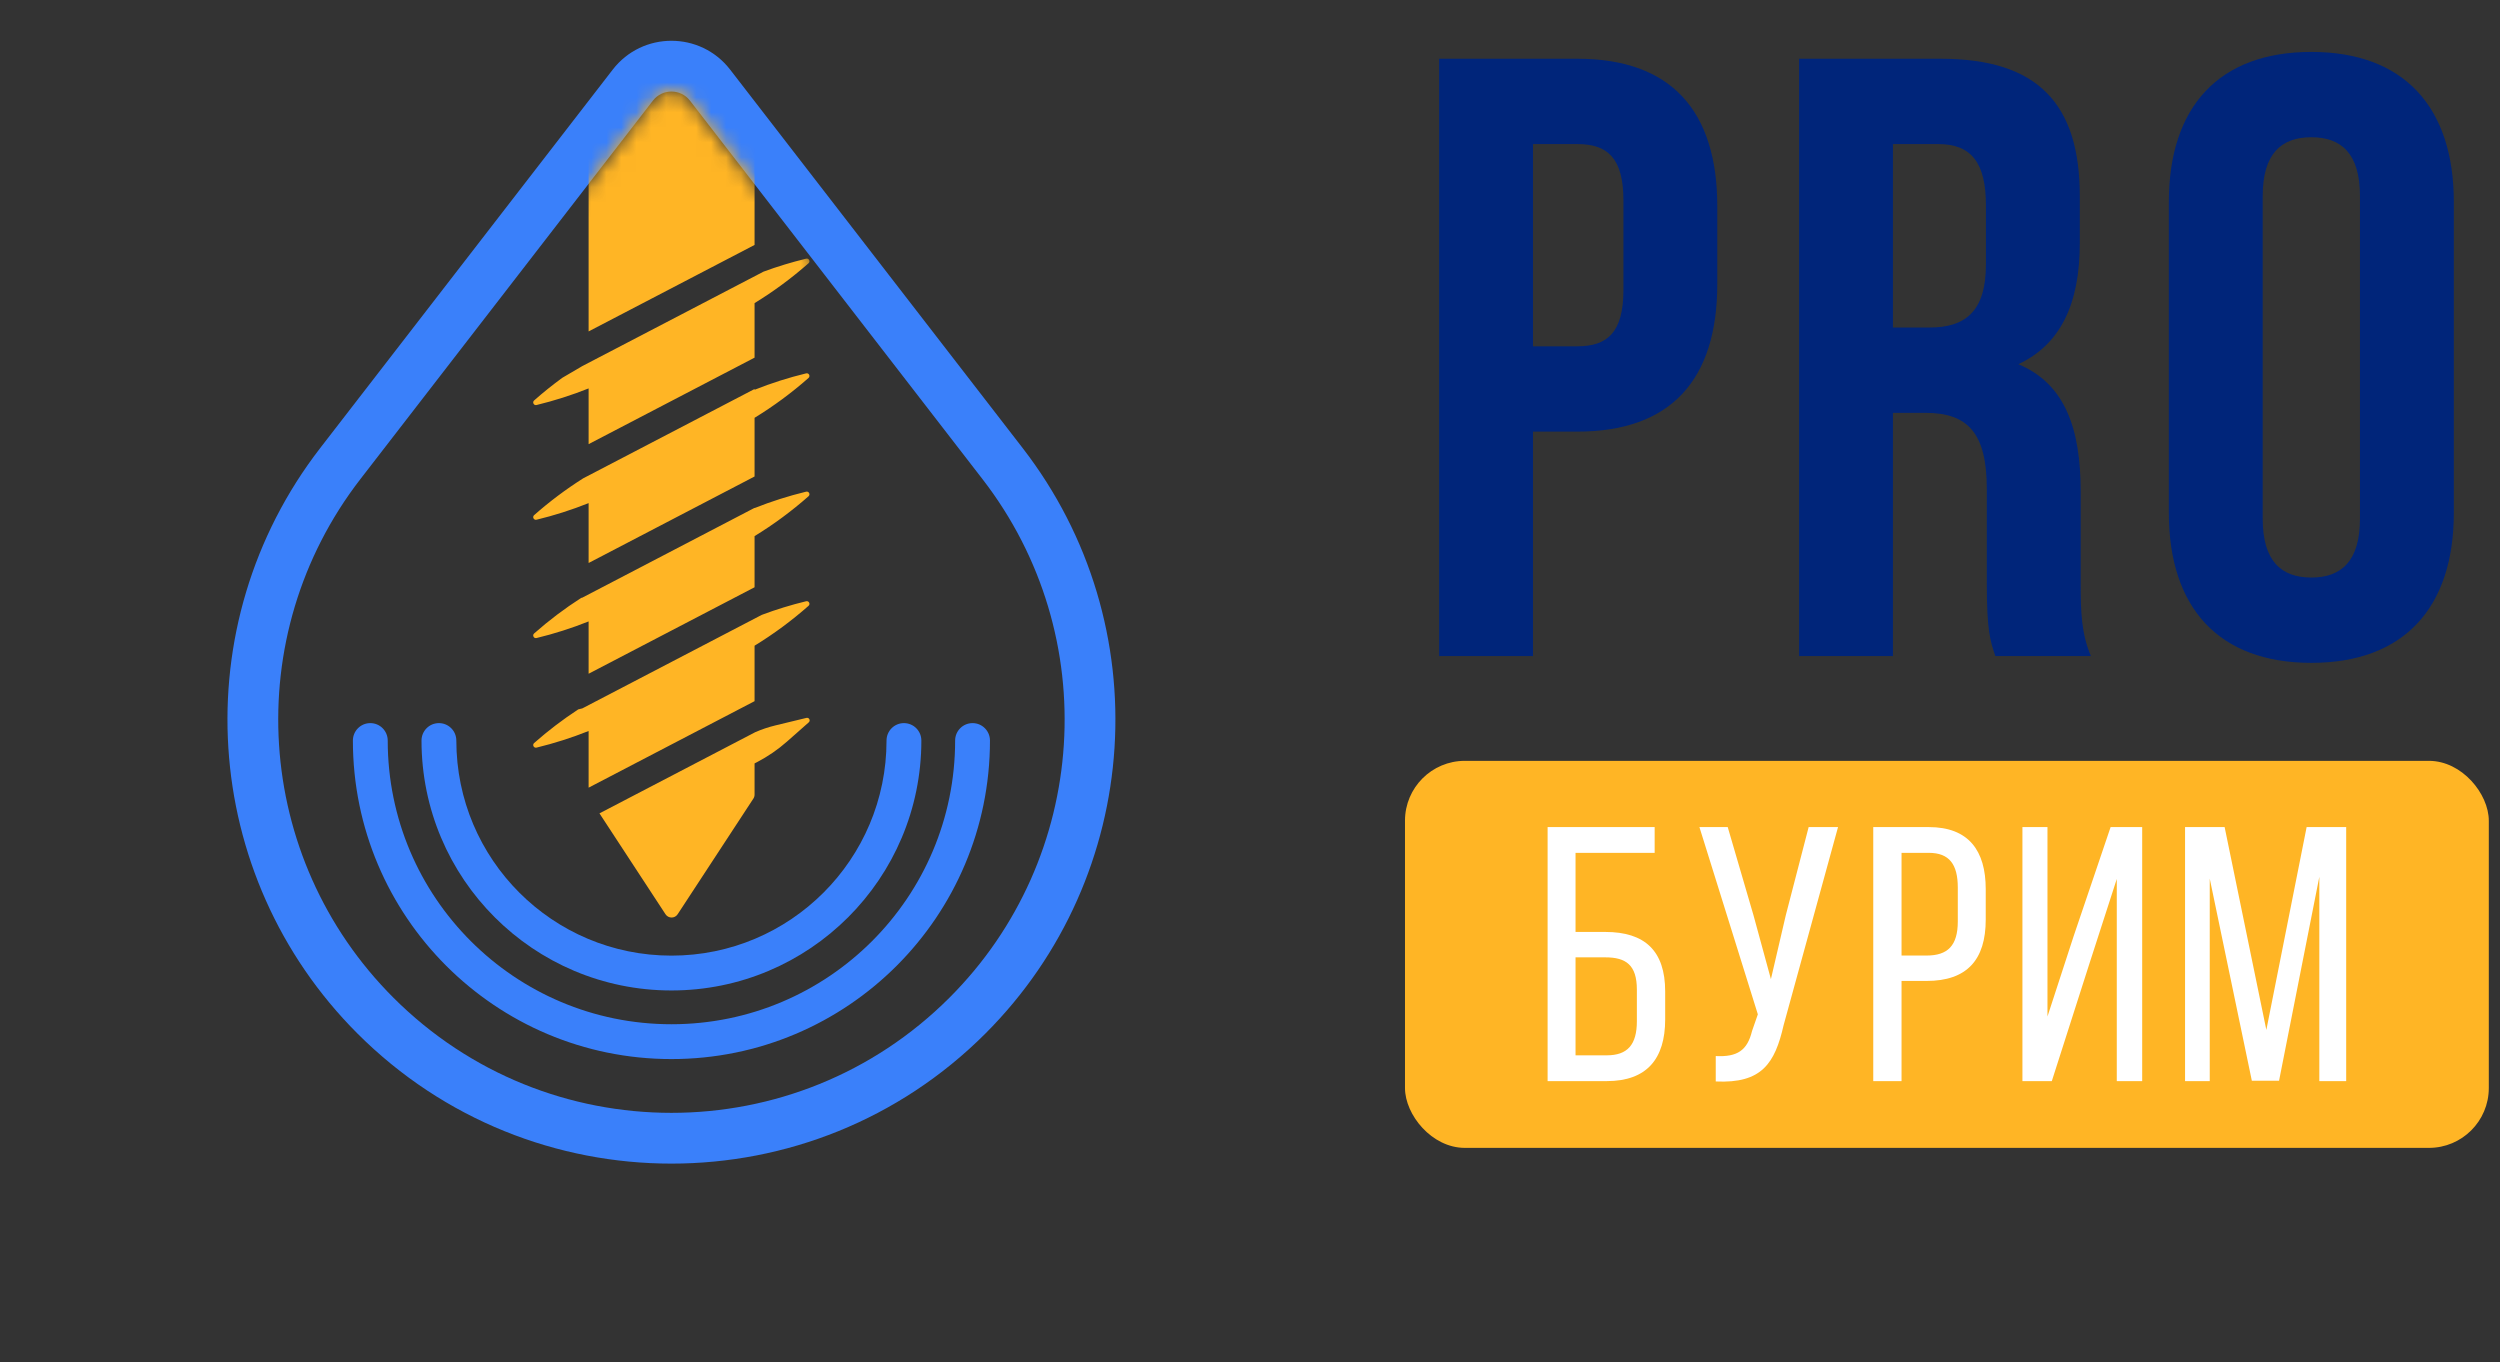 <?xml version="1.0" encoding="UTF-8"?> <svg xmlns="http://www.w3.org/2000/svg" width="167" height="91" viewBox="0 0 167 91" fill="none"><rect x="0" y="0" width="167" height="91" fill="#333333" stroke="none"/> <path fill-rule="evenodd" clip-rule="evenodd" d="M23.881 69.043C13.329 58.491 12.261 41.742 21.386 29.935L40.93 4.65C42.914 2.082 46.789 2.082 48.773 4.65L68.317 29.935C77.443 41.742 76.375 58.491 65.823 69.043C54.241 80.625 35.463 80.625 23.881 69.043ZM26.279 66.645C16.934 57.3 15.988 42.466 24.07 32.01L43.614 6.724C44.24 5.913 45.463 5.913 46.09 6.724L65.634 32.01C73.716 42.466 72.77 57.3 63.425 66.645C53.167 76.903 36.536 76.903 26.279 66.645Z" fill="#3A80FA"></path> <mask id="mask0_2_368" style="mask-type:alpha" maskUnits="userSpaceOnUse" x="18" y="6" width="54" height="69"> <path fill-rule="evenodd" clip-rule="evenodd" d="M24.07 32.01C15.988 42.466 16.934 57.3 26.279 66.645C36.536 76.903 53.167 76.903 63.425 66.645C72.77 57.3 73.716 42.466 65.634 32.01L46.09 6.724C45.463 5.913 44.24 5.913 43.614 6.724L24.07 32.01Z" fill="#3A80FA"></path> </mask> <g mask="url(#mask0_2_368)"> <path fill-rule="evenodd" clip-rule="evenodd" d="M39.319 2.076C39.319 1.808 39.536 1.591 39.804 1.591H49.92C50.188 1.591 50.405 1.808 50.405 2.076V16.362L39.319 22.139V2.076ZM37.563 25.237C36.912 25.711 36.283 26.216 35.679 26.75C35.54 26.872 35.658 27.1 35.839 27.056C37.025 26.768 38.188 26.398 39.319 25.946V29.669L50.405 23.891V20.248C51.68 19.467 52.887 18.576 54.01 17.585C54.15 17.462 54.031 17.235 53.85 17.279C52.884 17.513 51.933 17.802 51.002 18.146L38.898 24.454L37.563 25.237ZM35.679 34.412C36.705 33.506 37.8 32.685 38.954 31.954L50.405 25.986V26.037C51.525 25.591 52.677 25.225 53.85 24.941C54.031 24.897 54.15 25.124 54.01 25.247C52.887 26.238 51.68 27.129 50.405 27.91V31.83L39.319 37.608V33.608C38.188 34.06 37.025 34.431 35.839 34.718C35.658 34.762 35.54 34.535 35.679 34.412ZM38.822 39.941C37.717 40.65 36.666 41.444 35.679 42.315C35.54 42.437 35.658 42.665 35.839 42.621C37.025 42.334 38.188 41.963 39.319 41.511V45.006L50.405 39.229V35.813C51.68 35.032 52.887 34.141 54.01 33.15C54.15 33.027 54.031 32.8 53.85 32.843C52.677 33.128 51.525 33.494 50.405 33.939V33.925L38.898 39.923L38.822 39.941ZM35.679 49.634C36.607 48.815 37.593 48.064 38.627 47.387L38.898 47.321L50.885 41.074C51.853 40.711 52.843 40.407 53.85 40.163C54.031 40.119 54.15 40.347 54.01 40.469C52.887 41.461 51.68 42.352 50.405 43.133V46.838L39.319 52.616V48.831C38.188 49.282 37.025 49.653 35.839 49.941C35.658 49.984 35.54 49.757 35.679 49.634ZM40.044 54.333L44.456 61.072C44.648 61.364 45.076 61.364 45.267 61.072L50.325 53.347C50.377 53.268 50.405 53.176 50.405 53.081V50.996L50.567 50.912C51.286 50.538 51.958 50.078 52.566 49.541L54.026 48.252C54.161 48.133 54.047 47.912 53.871 47.955L51.778 48.462C51.322 48.573 50.877 48.723 50.447 48.911L40.044 54.333Z" fill="#FFB525"></path> </g> <path fill-rule="evenodd" clip-rule="evenodd" d="M29.32 48.304C29.962 48.304 30.483 48.825 30.483 49.468C30.483 57.403 36.916 63.836 44.852 63.836C52.787 63.836 59.22 57.403 59.22 49.468C59.22 48.825 59.741 48.304 60.383 48.304C61.026 48.304 61.547 48.825 61.547 49.468C61.547 58.688 54.072 66.163 44.852 66.163C35.631 66.163 28.157 58.688 28.157 49.468C28.157 48.825 28.677 48.304 29.32 48.304Z" fill="#3A80FA"></path> <path fill-rule="evenodd" clip-rule="evenodd" d="M24.737 48.304C25.38 48.304 25.9 48.825 25.9 49.468C25.9 59.934 34.385 68.419 44.852 68.419C55.318 68.419 63.803 59.934 63.803 49.468C63.803 48.825 64.324 48.304 64.967 48.304C65.609 48.304 66.13 48.825 66.13 49.468C66.13 61.219 56.603 70.746 44.852 70.746C33.1 70.746 23.573 61.219 23.573 49.468C23.573 48.825 24.094 48.304 24.737 48.304Z" fill="#3A80FA"></path> <rect x="93.853" y="50.824" width="72.399" height="25.854" rx="4" fill="#FFB525"></rect> <path d="M107.234 62.254H105.246V56.97H110.531V55.249H103.38V72.218H107.331C109.998 72.218 111.234 70.739 111.234 68.097V66.23C111.234 63.515 109.876 62.254 107.234 62.254ZM107.331 70.496H105.246V63.951H107.234C108.616 63.951 109.343 64.46 109.343 66.109V68.218C109.343 69.793 108.713 70.496 107.331 70.496Z" fill="white"></path> <path d="M119.145 68.484L122.781 55.249H120.818L119.291 61.139L118.297 65.406L117.133 61.139L115.412 55.249H113.521L117.424 67.757L117.036 68.872C116.721 70.157 116.067 70.618 114.612 70.545V72.242C117.691 72.387 118.564 71.03 119.145 68.484Z" fill="white"></path> <path d="M128.842 55.249H125.133V72.218H127.023V65.527H128.696C131.387 65.527 132.647 64.121 132.647 61.43V59.394C132.647 56.824 131.508 55.249 128.842 55.249ZM128.696 63.83H127.023V56.97H128.842C130.223 56.97 130.781 57.746 130.781 59.297V61.551C130.781 63.176 130.102 63.83 128.696 63.83Z" fill="white"></path> <path d="M139.583 64.339L141.401 58.715V72.218H143.098V55.249H140.989L138.516 62.545L136.771 67.903V55.249H135.098V72.218H137.061L139.583 64.339Z" fill="white"></path> <path d="M152.241 72.193L154.931 58.57V72.218H156.725V55.249H154.083L151.392 68.799L148.605 55.249H145.962V72.218H147.611V58.691L150.423 72.193H152.241Z" fill="white"></path> <path d="M105.367 3.924H96.133V43.824H102.403V28.832H105.367C111.637 28.832 114.715 25.355 114.715 18.971V13.784C114.715 7.401 111.637 3.924 105.367 3.924ZM102.403 9.624H105.367C107.362 9.624 108.445 10.536 108.445 13.386V19.37C108.445 22.221 107.362 23.133 105.367 23.133H102.403V9.624Z" fill="#00257A"></path> <path d="M133.288 43.824H139.672C139.045 42.342 138.988 40.916 138.988 38.978V32.822C138.988 28.662 137.962 25.64 134.827 24.329C137.62 23.018 138.931 20.34 138.931 16.235V13.101C138.931 6.945 136.138 3.924 129.64 3.924H120.178V43.824H126.448V27.578H128.614C131.464 27.578 132.718 28.947 132.718 32.651V38.922C132.718 42.17 132.946 42.797 133.288 43.824ZM126.448 9.624H129.469C131.692 9.624 132.661 10.877 132.661 13.727V17.66C132.661 20.852 131.236 21.878 128.899 21.878H126.448V9.624Z" fill="#00257A"></path> <path d="M144.878 13.499V34.248C144.878 40.632 148.241 44.279 154.397 44.279C160.553 44.279 163.916 40.632 163.916 34.248V13.499C163.916 7.116 160.553 3.468 154.397 3.468C148.241 3.468 144.878 7.116 144.878 13.499ZM151.148 34.647V13.101C151.148 10.251 152.402 9.168 154.397 9.168C156.392 9.168 157.646 10.251 157.646 13.101V34.647C157.646 37.496 156.392 38.58 154.397 38.58C152.402 38.58 151.148 37.496 151.148 34.647Z" fill="#00257A"></path> </svg> 